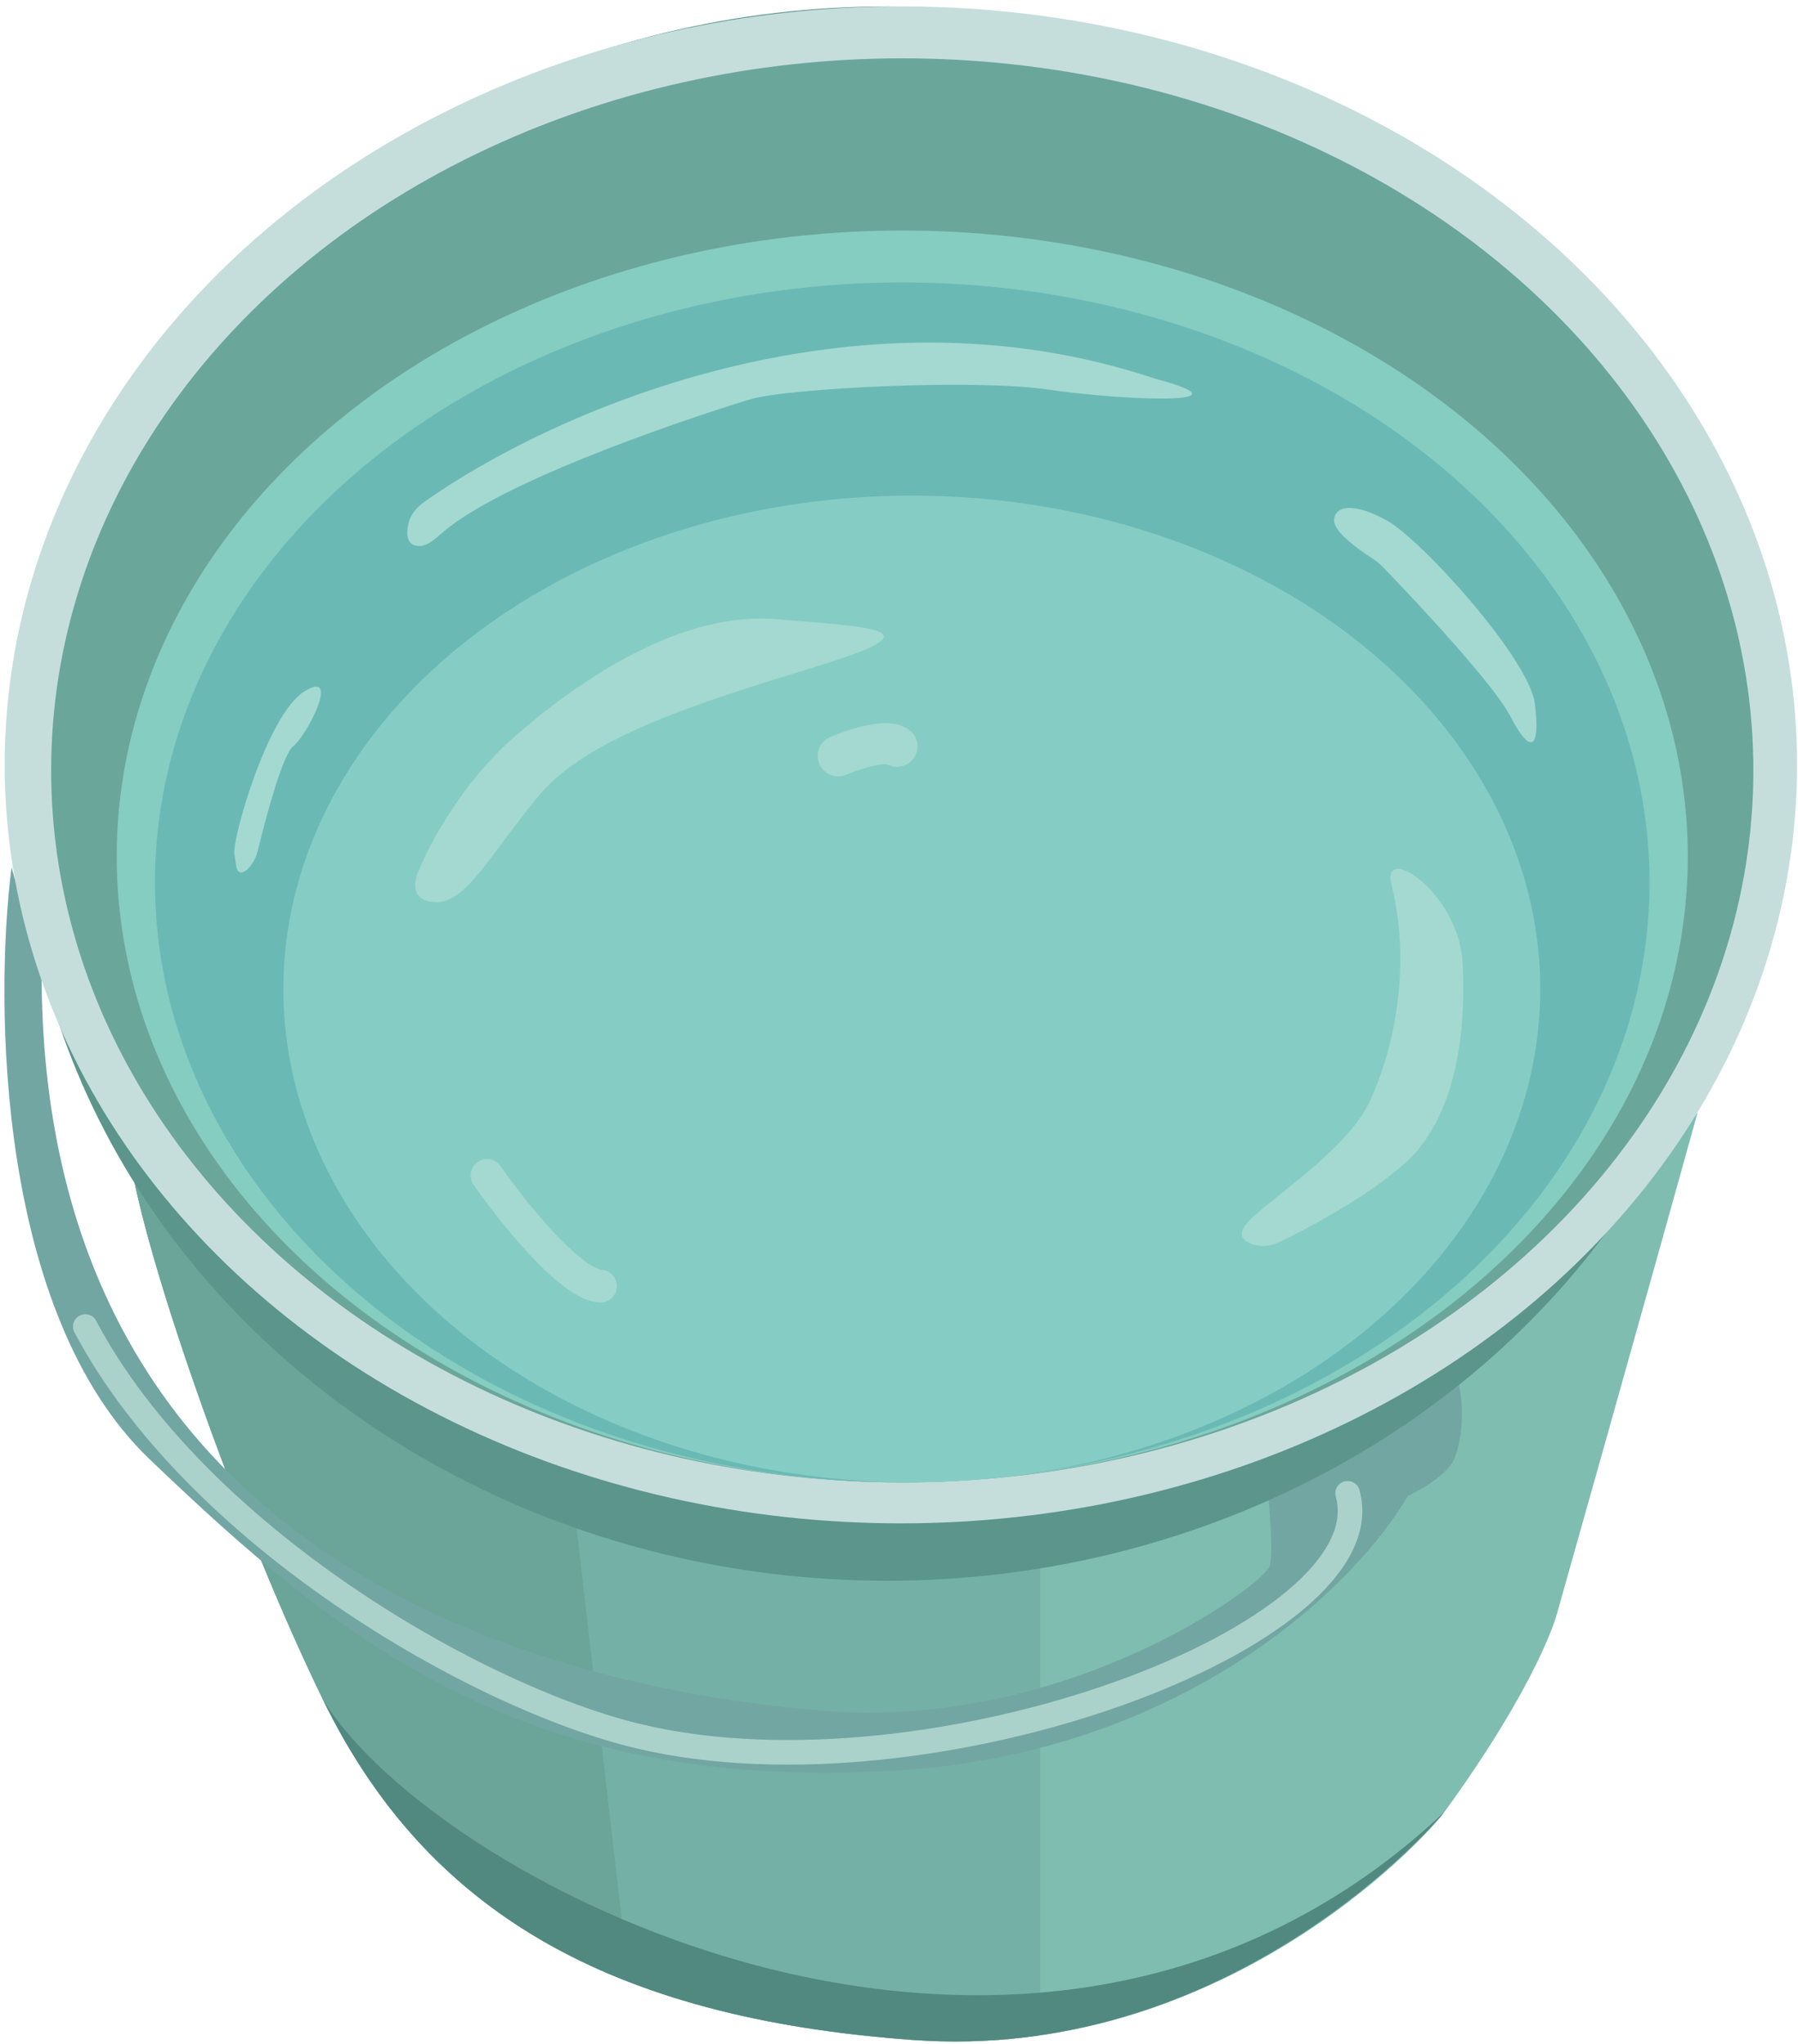 <?xml version="1.0" encoding="UTF-8"?> <svg xmlns="http://www.w3.org/2000/svg" width="205" height="233" viewBox="0 0 205 233" fill="none"><path d="M177.48 184.06C177.48 184.06 188.436 145.275 193.524 126.896L15.021 133.126C17.254 145.587 27.638 174.87 36.828 193.717C48.551 217.759 69.382 230.01 104.117 232.502C138.852 234.994 162.235 209.895 164.708 206.49C175.456 191.692 177.48 184.06 177.48 184.06Z" fill="#80BDB1"></path><path d="M36.828 193.717C48.551 217.759 69.382 230.01 104.117 232.502C109.198 232.866 114.037 232.641 118.603 231.978V129.51L15.021 133.126C17.254 145.587 27.638 174.87 36.828 193.717Z" fill="#75B0A7"></path><path d="M15.021 133.126C17.254 145.587 27.638 174.87 36.828 193.718C44.32 209.083 55.533 219.633 71.718 225.896L60.815 131.528L15.021 133.126Z" fill="#6BA59A"></path><path d="M17.046 166.303C-0.275 149.73 -0.659 114.435 1.314 98.858L4.74 110.852C4.74 180.166 65.799 192.627 93.68 194.963C121.562 197.3 144.147 180.633 144.77 178.453C145.269 176.708 144.562 169.626 144.147 166.303C150.897 161.838 164.677 153.562 165.798 156.179C167.2 159.45 166.733 164.123 165.798 166.303C165.05 168.048 161.956 169.834 160.502 170.509C154.999 180.114 135.58 199.823 101.936 201.817C59.88 204.309 38.696 187.02 17.046 166.303Z" fill="#72A6A3"></path><path d="M104.117 232.502C138.852 234.994 162.06 209.761 164.708 206.49C118.291 250.259 49.912 215.057 36.828 193.717C48.551 217.759 69.382 230.01 104.117 232.502Z" fill="#518980"></path><ellipse cx="101.157" cy="90.447" rx="98.753" ry="89.719" fill="#5B958B"></ellipse><ellipse cx="102.715" cy="87.176" rx="102.18" ry="86.448" fill="#C5DEDC"></ellipse><ellipse cx="102.871" cy="87.799" rx="97.04" ry="81.152" fill="#6BA69B"></ellipse><ellipse cx="102.871" cy="97.612" rx="89.563" ry="71.339" fill="#85CCC1"></ellipse><ellipse cx="102.871" cy="100.572" rx="85.202" ry="68.379" fill="#6BB9B5"></ellipse><ellipse cx="103.961" cy="112.721" rx="71.65" ry="56.23" fill="#85CDC4"></ellipse><path d="M9.725 151.194C22.342 175.026 54.429 193.562 72.964 197.923C106.393 205.788 158.166 186.241 153.649 170.197" stroke="#ABD1CB" stroke-width="2.804" stroke-linecap="round"></path><path d="M33.418 85.06C32.284 85.988 30.504 92.378 29.364 97.057C28.954 98.741 27.227 100.432 26.934 98.723C26.862 98.298 26.811 97.819 26.72 97.365C26.409 95.808 30.458 81.478 34.664 78.83C38.869 76.182 35.131 83.659 33.418 85.06Z" fill="#A3D9D0"></path><path d="M131.704 43.16C97.009 31.555 62.539 47.158 48.375 57.203C47.545 57.791 46.848 58.582 46.597 59.568C46.308 60.7 46.33 61.853 47.299 62.159C48.469 62.529 49.543 61.477 50.474 60.678C57.995 54.225 81.666 46.662 85.598 45.497C89.804 44.251 111.143 43.16 119.554 44.406C127.965 45.652 143.386 46.276 131.704 43.16Z" fill="#A3D9D0"></path><path d="M152.108 59.359C152.108 60.558 154.647 62.478 156.396 63.601C156.854 63.895 157.283 64.226 157.661 64.617C162.102 69.202 170.412 78.174 172.202 81.633C174.538 86.15 175.628 85.372 175.005 80.232C174.382 75.091 162.077 61.54 158.183 59.359C154.289 57.179 152.108 57.646 152.108 59.359Z" fill="#A3D9D0"></path><path d="M55.536 133.969C58.392 138.071 64.975 146.337 68.464 146.586" stroke="#A3D9D0" stroke-width="3.738" stroke-linecap="round"></path><path d="M95.567 86.15C97.28 85.423 101.019 84.188 102.265 85.06" stroke="#A3D9D0" stroke-width="4.673" stroke-linecap="round"></path><path d="M58.652 83.97C52.671 89.203 48.891 96.327 47.748 99.234C47.177 100.377 46.752 102.692 49.618 102.817C53.2 102.973 55.848 97.365 61.456 90.668C67.063 83.97 79.68 80.076 93.387 75.87C107.094 71.665 99.461 71.509 88.558 70.574C77.655 69.64 66.128 77.428 58.652 83.97Z" fill="#A3D9D0"></path><path d="M142.918 138.642C140.48 140.788 141.826 141.674 143.448 141.958C144.321 142.111 145.204 141.884 146.003 141.499C149.741 139.694 156.359 136.082 160.363 132.412C165.971 127.272 167.217 117.614 166.75 109.671C166.282 101.727 157.479 95.963 158.65 100.792C161.142 111.072 158.494 120.574 156.158 125.558C153.821 130.543 146.812 135.215 142.918 138.642Z" fill="#A3D9D0"></path></svg> 